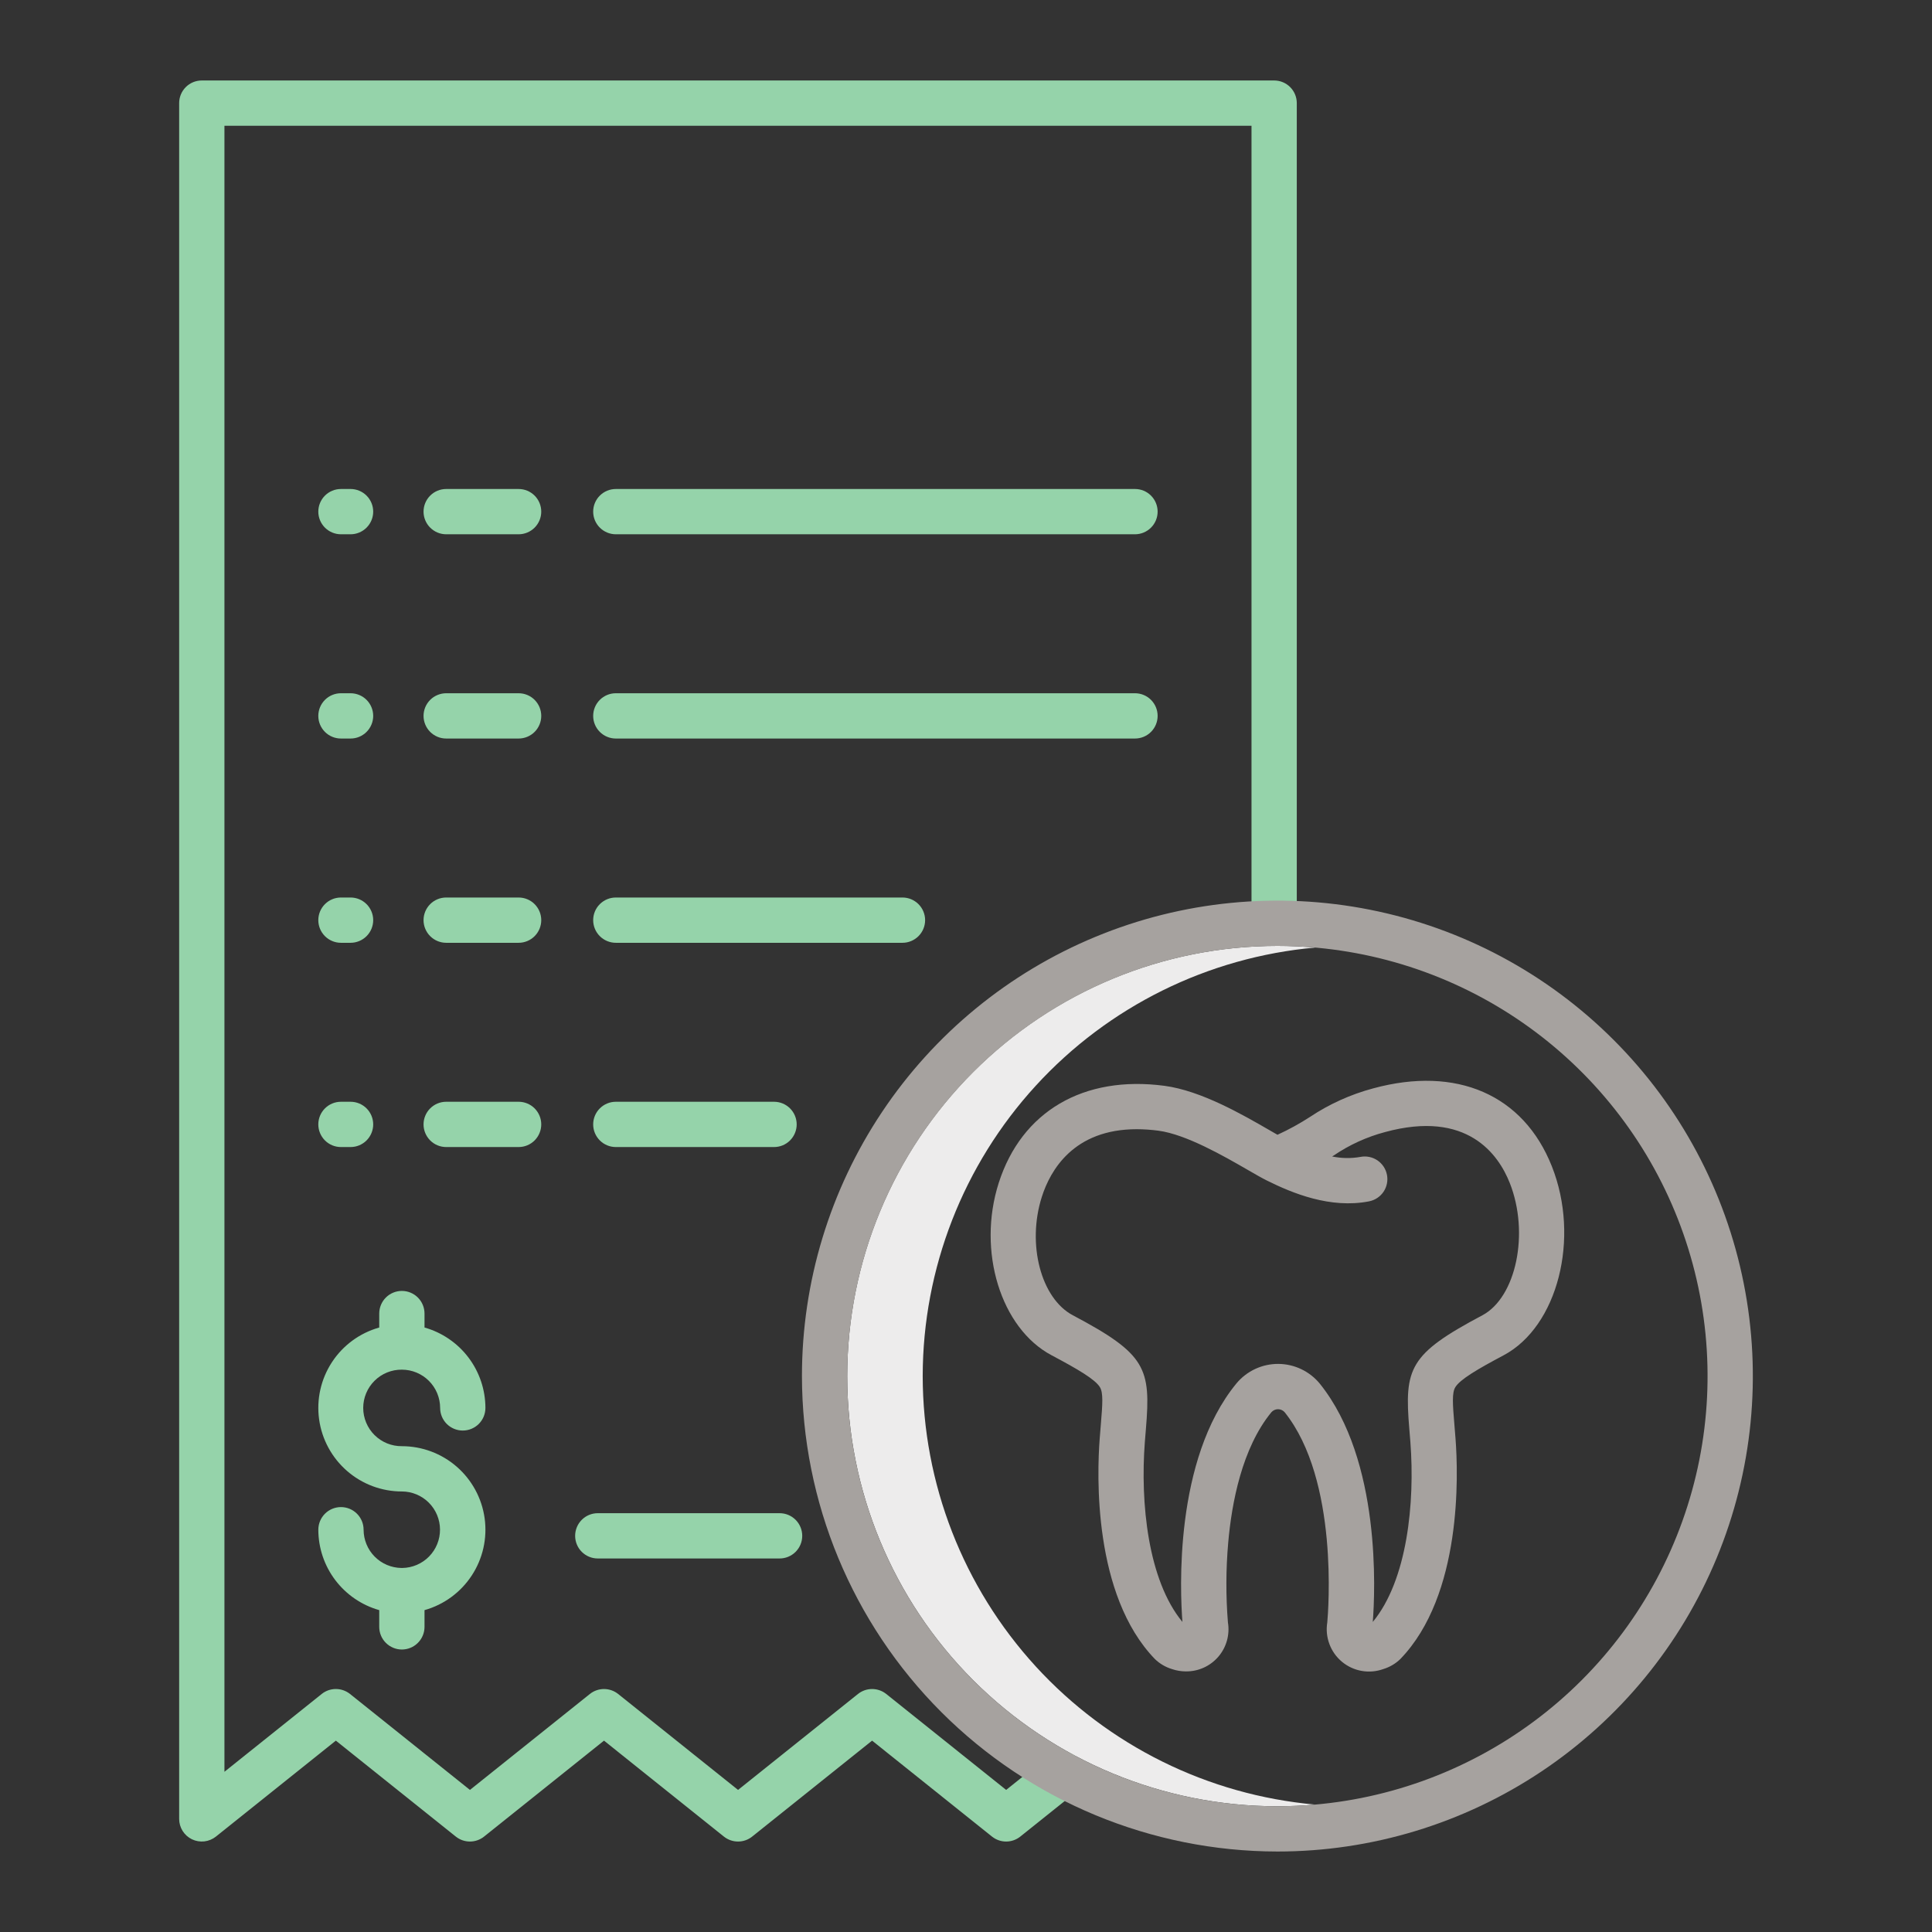 <svg width="107" height="107" viewBox="0 0 107 107" fill="none" xmlns="http://www.w3.org/2000/svg">
<rect x="0" y="0" width="107" height="107" fill="#333333" stroke="none"/>
<path d="M51.102 76.211C51.109 70.257 53.343 64.52 57.365 60.129C61.386 55.738 66.905 53.009 72.836 52.48C72.146 52.42 71.451 52.387 70.746 52.387C64.428 52.387 58.368 54.897 53.9 59.365C49.432 63.833 46.922 69.893 46.922 76.211C46.922 82.53 49.432 88.59 53.9 93.058C58.368 97.525 64.428 100.036 70.746 100.036C71.451 100.036 72.146 100.003 72.836 99.943C66.905 99.413 61.387 96.685 57.365 92.294C53.343 87.902 51.109 82.166 51.102 76.211Z" fill="#EDECEC"/>
<path d="M10.632 101.866C10.845 101.968 11.083 102.008 11.317 101.982C11.552 101.955 11.774 101.862 11.959 101.715L18.601 96.402L25.243 101.715C25.465 101.893 25.741 101.99 26.026 101.99C26.311 101.99 26.588 101.893 26.81 101.715L33.451 96.402L40.091 101.715C40.313 101.893 40.59 101.99 40.875 101.99C41.16 101.99 41.436 101.893 41.658 101.715L48.299 96.402L54.94 101.715C55.162 101.893 55.438 101.99 55.723 101.99C56.008 101.99 56.285 101.893 56.507 101.715L59.59 99.249C59.718 99.146 59.825 99.019 59.905 98.874C59.984 98.73 60.035 98.572 60.053 98.408C60.071 98.244 60.056 98.079 60.011 97.92C59.965 97.762 59.888 97.615 59.785 97.486C59.682 97.357 59.555 97.25 59.411 97.171C59.267 97.092 59.108 97.041 58.944 97.023C58.781 97.005 58.615 97.019 58.457 97.065C58.299 97.111 58.151 97.188 58.022 97.291L55.724 99.131L49.083 93.818C48.861 93.64 48.584 93.543 48.3 93.543C48.015 93.543 47.738 93.64 47.516 93.818L40.876 99.131L34.235 93.818C34.013 93.64 33.736 93.543 33.452 93.543C33.167 93.543 32.89 93.64 32.668 93.818L26.027 99.131L19.384 93.817C19.162 93.639 18.885 93.542 18.6 93.542C18.315 93.542 18.039 93.639 17.817 93.817L12.43 98.127V6.964H69.312V51.133C69.312 51.466 69.445 51.785 69.68 52.02C69.915 52.255 70.234 52.387 70.566 52.387C70.899 52.387 71.218 52.255 71.453 52.02C71.688 51.785 71.82 51.466 71.82 51.133V5.71C71.82 5.378 71.688 5.059 71.453 4.824C71.218 4.589 70.899 4.457 70.566 4.457H11.176C10.843 4.457 10.524 4.589 10.289 4.824C10.054 5.059 9.922 5.378 9.922 5.71V100.736C9.922 100.972 9.988 101.203 10.114 101.403C10.24 101.603 10.419 101.764 10.632 101.866Z" fill="#95D3AA"/>
<path d="M18.883 52.215H19.415C19.747 52.215 20.066 52.082 20.301 51.847C20.536 51.612 20.669 51.293 20.669 50.961C20.669 50.628 20.536 50.309 20.301 50.074C20.066 49.839 19.747 49.707 19.415 49.707H18.883C18.55 49.707 18.231 49.839 17.996 50.074C17.761 50.309 17.629 50.628 17.629 50.961C17.629 51.293 17.761 51.612 17.996 51.847C18.231 52.082 18.55 52.215 18.883 52.215Z" fill="#95D3AA"/>
<path d="M28.722 49.707H24.711C24.379 49.707 24.06 49.839 23.825 50.074C23.59 50.309 23.457 50.628 23.457 50.961C23.457 51.293 23.59 51.612 23.825 51.847C24.06 52.082 24.379 52.215 24.711 52.215H28.722C29.055 52.215 29.374 52.082 29.609 51.847C29.844 51.612 29.976 51.293 29.976 50.961C29.976 50.628 29.844 50.309 29.609 50.074C29.374 49.839 29.055 49.707 28.722 49.707Z" fill="#95D3AA"/>
<path d="M51.236 50.961C51.236 50.628 51.103 50.309 50.868 50.074C50.633 49.839 50.314 49.707 49.982 49.707H34.106C33.774 49.707 33.455 49.839 33.22 50.074C32.984 50.309 32.852 50.628 32.852 50.961C32.852 51.293 32.984 51.612 33.22 51.847C33.455 52.082 33.774 52.215 34.106 52.215H49.982C50.314 52.215 50.633 52.082 50.868 51.847C51.103 51.612 51.236 51.293 51.236 50.961Z" fill="#95D3AA"/>
<path d="M18.883 40.902H19.415C19.579 40.902 19.742 40.87 19.895 40.807C20.047 40.743 20.185 40.651 20.301 40.535C20.418 40.418 20.51 40.28 20.573 40.128C20.636 39.976 20.669 39.813 20.669 39.648C20.669 39.483 20.636 39.32 20.573 39.168C20.51 39.016 20.418 38.878 20.301 38.761C20.185 38.645 20.047 38.553 19.895 38.49C19.742 38.427 19.579 38.394 19.415 38.394H18.883C18.55 38.394 18.231 38.526 17.996 38.761C17.761 38.997 17.629 39.316 17.629 39.648C17.629 39.981 17.761 40.3 17.996 40.535C18.231 40.77 18.55 40.902 18.883 40.902Z" fill="#95D3AA"/>
<path d="M28.722 38.394H24.711C24.547 38.394 24.384 38.427 24.232 38.49C24.079 38.553 23.941 38.645 23.825 38.761C23.708 38.878 23.616 39.016 23.553 39.168C23.49 39.32 23.457 39.483 23.457 39.648C23.457 39.813 23.49 39.976 23.553 40.128C23.616 40.28 23.708 40.418 23.825 40.535C23.941 40.651 24.079 40.743 24.232 40.807C24.384 40.87 24.547 40.902 24.711 40.902H28.722C29.055 40.902 29.374 40.77 29.609 40.535C29.844 40.3 29.976 39.981 29.976 39.648C29.976 39.316 29.844 38.997 29.609 38.761C29.374 38.526 29.055 38.394 28.722 38.394Z" fill="#95D3AA"/>
<path d="M64.113 39.648C64.113 39.316 63.981 38.997 63.746 38.761C63.511 38.526 63.192 38.394 62.859 38.394H34.106C33.774 38.394 33.455 38.526 33.22 38.761C32.984 38.997 32.852 39.316 32.852 39.648C32.852 39.981 32.984 40.3 33.22 40.535C33.455 40.77 33.774 40.902 34.106 40.902H62.859C63.192 40.902 63.511 40.77 63.746 40.535C63.981 40.3 64.113 39.981 64.113 39.648Z" fill="#95D3AA"/>
<path d="M18.883 29.59H19.415C19.747 29.59 20.066 29.457 20.301 29.222C20.536 28.987 20.669 28.668 20.669 28.336C20.669 28.003 20.536 27.684 20.301 27.449C20.066 27.214 19.747 27.082 19.415 27.082H18.883C18.55 27.082 18.231 27.214 17.996 27.449C17.761 27.684 17.629 28.003 17.629 28.336C17.629 28.668 17.761 28.987 17.996 29.222C18.231 29.457 18.55 29.59 18.883 29.59Z" fill="#95D3AA"/>
<path d="M28.722 27.082H24.711C24.379 27.082 24.06 27.214 23.825 27.449C23.59 27.684 23.457 28.003 23.457 28.336C23.457 28.668 23.59 28.987 23.825 29.222C24.06 29.457 24.379 29.59 24.711 29.59H28.722C29.055 29.59 29.374 29.457 29.609 29.222C29.844 28.987 29.976 28.668 29.976 28.336C29.976 28.003 29.844 27.684 29.609 27.449C29.374 27.214 29.055 27.082 28.722 27.082Z" fill="#95D3AA"/>
<path d="M62.859 27.082H34.106C33.774 27.082 33.455 27.214 33.22 27.449C32.984 27.684 32.852 28.003 32.852 28.336C32.852 28.668 32.984 28.987 33.22 29.222C33.455 29.457 33.774 29.59 34.106 29.59H62.859C63.192 29.59 63.511 29.457 63.746 29.222C63.981 28.987 64.113 28.668 64.113 28.336C64.113 28.003 63.981 27.684 63.746 27.449C63.511 27.214 63.192 27.082 62.859 27.082Z" fill="#95D3AA"/>
<path d="M18.883 63.527H19.415C19.747 63.527 20.066 63.395 20.301 63.16C20.536 62.924 20.669 62.605 20.669 62.273C20.669 61.94 20.536 61.621 20.301 61.386C20.066 61.151 19.747 61.019 19.415 61.019H18.883C18.55 61.019 18.231 61.151 17.996 61.386C17.761 61.621 17.629 61.94 17.629 62.273C17.629 62.605 17.761 62.924 17.996 63.16C18.231 63.395 18.55 63.527 18.883 63.527Z" fill="#95D3AA"/>
<path d="M29.976 62.273C29.976 61.94 29.844 61.621 29.609 61.386C29.374 61.151 29.055 61.019 28.722 61.019H24.711C24.379 61.019 24.06 61.151 23.825 61.386C23.59 61.621 23.457 61.94 23.457 62.273C23.457 62.605 23.59 62.924 23.825 63.16C24.06 63.395 24.379 63.527 24.711 63.527H28.722C29.055 63.527 29.374 63.395 29.609 63.16C29.844 62.924 29.976 62.605 29.976 62.273Z" fill="#95D3AA"/>
<path d="M34.106 63.527H42.869C43.201 63.527 43.52 63.395 43.755 63.16C43.99 62.924 44.123 62.605 44.123 62.273C44.123 61.94 43.99 61.621 43.755 61.386C43.52 61.151 43.201 61.019 42.869 61.019H34.106C33.774 61.019 33.455 61.151 33.22 61.386C32.984 61.621 32.852 61.94 32.852 62.273C32.852 62.605 32.984 62.924 33.22 63.16C33.455 63.395 33.774 63.527 34.106 63.527Z" fill="#95D3AA"/>
<path d="M22.257 75.856C22.819 75.856 23.357 76.079 23.755 76.477C24.152 76.874 24.375 77.413 24.376 77.975C24.376 78.307 24.508 78.626 24.743 78.861C24.979 79.096 25.297 79.228 25.63 79.228C25.962 79.228 26.282 79.096 26.517 78.861C26.752 78.626 26.884 78.307 26.884 77.975C26.882 76.966 26.552 75.986 25.944 75.183C25.335 74.379 24.481 73.796 23.511 73.522V72.749C23.511 72.416 23.379 72.097 23.143 71.862C22.908 71.627 22.589 71.495 22.257 71.495C21.924 71.495 21.605 71.627 21.37 71.862C21.135 72.097 21.003 72.416 21.003 72.749V73.522C19.927 73.825 18.997 74.506 18.385 75.441C17.773 76.376 17.52 77.501 17.673 78.608C17.826 79.715 18.375 80.729 19.217 81.463C20.06 82.198 21.139 82.602 22.257 82.602C22.816 82.603 23.351 82.826 23.747 83.22C24.143 83.615 24.366 84.15 24.369 84.709C24.372 85.268 24.155 85.805 23.763 86.204C23.372 86.603 22.839 86.831 22.28 86.839C22.272 86.839 22.265 86.838 22.257 86.838C22.249 86.838 22.241 86.838 22.234 86.839C21.676 86.832 21.143 86.606 20.751 86.21C20.359 85.814 20.138 85.278 20.137 84.721C20.137 84.388 20.005 84.069 19.77 83.834C19.535 83.599 19.216 83.467 18.884 83.467C18.551 83.467 18.232 83.599 17.997 83.834C17.762 84.069 17.63 84.388 17.63 84.721C17.631 85.729 17.961 86.709 18.57 87.513C19.179 88.316 20.033 88.899 21.003 89.174V90.101C21.003 90.433 21.135 90.752 21.37 90.987C21.605 91.222 21.924 91.355 22.257 91.355C22.589 91.355 22.908 91.222 23.143 90.987C23.379 90.752 23.511 90.433 23.511 90.101V89.174C24.587 88.871 25.516 88.189 26.128 87.254C26.741 86.319 26.994 85.194 26.841 84.087C26.688 82.98 26.139 81.966 25.297 81.232C24.454 80.498 23.374 80.094 22.257 80.094C21.977 80.097 21.699 80.044 21.439 79.939C21.18 79.833 20.944 79.678 20.745 79.481C20.546 79.284 20.388 79.049 20.28 78.791C20.172 78.532 20.116 78.255 20.116 77.975C20.116 77.695 20.172 77.417 20.28 77.159C20.388 76.9 20.546 76.666 20.745 76.469C20.944 76.272 21.18 76.116 21.439 76.011C21.699 75.906 21.977 75.853 22.257 75.856Z" fill="#95D3AA"/>
<path d="M31.853 85.059C31.853 85.392 31.985 85.711 32.22 85.946C32.455 86.181 32.774 86.313 33.107 86.313H43.176C43.509 86.313 43.828 86.181 44.063 85.946C44.298 85.711 44.43 85.392 44.43 85.059C44.43 84.727 44.298 84.408 44.063 84.172C43.828 83.937 43.509 83.805 43.176 83.805H33.107C32.774 83.805 32.455 83.937 32.22 84.172C31.985 84.408 31.853 84.727 31.853 85.059Z" fill="#95D3AA"/>
<path d="M58.247 75.063C59.697 75.831 60.648 76.392 60.914 76.822C61.106 77.133 61.066 77.728 60.964 78.938C60.945 79.169 60.924 79.418 60.904 79.684C60.753 81.649 60.53 88.336 63.964 91.885C64.229 92.141 64.55 92.33 64.902 92.437C65.152 92.523 65.414 92.567 65.679 92.567C66.02 92.571 66.357 92.5 66.668 92.359C66.978 92.219 67.254 92.011 67.476 91.753C67.698 91.494 67.86 91.189 67.952 90.861C68.043 90.533 68.062 90.188 68.006 89.852C67.888 88.386 67.893 86.913 68.021 85.449C68.213 83.244 68.784 80.198 70.416 78.21C70.462 78.159 70.519 78.117 70.582 78.089C70.645 78.061 70.713 78.046 70.782 78.046C70.852 78.047 70.92 78.061 70.983 78.09C71.046 78.119 71.102 78.161 71.148 78.213C74.157 81.968 73.562 89.273 73.509 89.853C73.443 90.256 73.483 90.669 73.626 91.051C73.768 91.434 74.008 91.772 74.322 92.034C74.636 92.295 75.012 92.469 75.414 92.54C75.816 92.611 76.23 92.575 76.614 92.437C76.966 92.33 77.287 92.141 77.552 91.885C80.986 88.336 80.762 81.649 80.612 79.684C80.591 79.419 80.57 79.171 80.552 78.941C80.45 77.731 80.41 77.135 80.602 76.824C80.867 76.395 81.82 75.832 83.27 75.063C86.273 73.469 87.524 68.577 85.947 64.596C84.377 60.631 80.677 59.017 76.049 60.278C74.803 60.611 73.62 61.145 72.547 61.861C71.973 62.233 71.372 62.563 70.75 62.847C70.619 62.772 70.478 62.69 70.328 62.604C68.812 61.728 66.521 60.406 64.493 60.136C60.009 59.541 56.578 61.554 55.311 65.518C54.107 69.287 55.424 73.569 58.247 75.063ZM57.701 66.281C58.167 64.821 59.456 62.539 62.952 62.539C63.358 62.54 63.762 62.568 64.163 62.622C65.698 62.826 67.811 64.046 69.075 64.775C69.506 65.024 69.878 65.239 70.168 65.383C71.566 66.078 73.672 66.954 75.824 66.534C76.15 66.47 76.438 66.279 76.624 66.004C76.809 65.728 76.878 65.389 76.814 65.063C76.75 64.737 76.559 64.449 76.284 64.263C76.008 64.077 75.669 64.009 75.343 64.073C74.824 64.165 74.293 64.156 73.777 64.048L73.869 63.992C74.736 63.403 75.696 62.965 76.709 62.697C81.255 61.458 82.988 63.932 83.616 65.518C84.713 68.288 83.973 71.85 82.094 72.847C78.043 74.997 77.768 75.771 78.053 79.15C78.072 79.374 78.092 79.616 78.112 79.875C78.368 83.223 77.942 87.513 76.029 89.828C76.156 88.188 76.506 80.888 73.105 76.644C72.826 76.3 72.474 76.023 72.075 75.832C71.676 75.64 71.24 75.54 70.798 75.537C70.355 75.535 69.918 75.63 69.517 75.817C69.116 76.004 68.761 76.277 68.478 76.618C65.007 80.844 65.358 88.182 65.487 89.828C63.574 87.514 63.148 83.224 63.404 79.875C63.423 79.615 63.444 79.373 63.463 79.147C63.747 75.766 63.474 74.992 59.42 72.846C57.65 71.91 56.863 68.902 57.701 66.281Z" fill="#A6A29F"/>
<path d="M70.746 102.543C75.954 102.543 81.045 100.999 85.376 98.106C89.706 95.212 93.081 91.1 95.074 86.288C97.067 81.477 97.588 76.182 96.572 71.074C95.556 65.966 93.048 61.274 89.366 57.592C85.683 53.909 80.991 51.401 75.883 50.385C70.775 49.369 65.481 49.891 60.669 51.884C55.858 53.877 51.745 57.252 48.852 61.582C45.959 65.912 44.414 71.003 44.414 76.211C44.422 83.193 47.199 89.886 52.135 94.822C57.072 99.759 63.765 102.535 70.746 102.543ZM70.746 52.387C75.458 52.387 80.064 53.784 83.982 56.402C87.9 59.02 90.954 62.741 92.757 67.094C94.56 71.448 95.032 76.238 94.113 80.859C93.193 85.481 90.924 89.726 87.593 93.058C84.261 96.389 80.016 98.659 75.394 99.578C70.773 100.497 65.982 100.025 61.629 98.222C57.276 96.419 53.555 93.365 50.937 89.447C48.319 85.529 46.922 80.923 46.922 76.211C46.929 69.895 49.441 63.839 53.908 59.373C58.374 54.907 64.43 52.394 70.746 52.387Z" fill="#A6A29F"/>
</svg>
